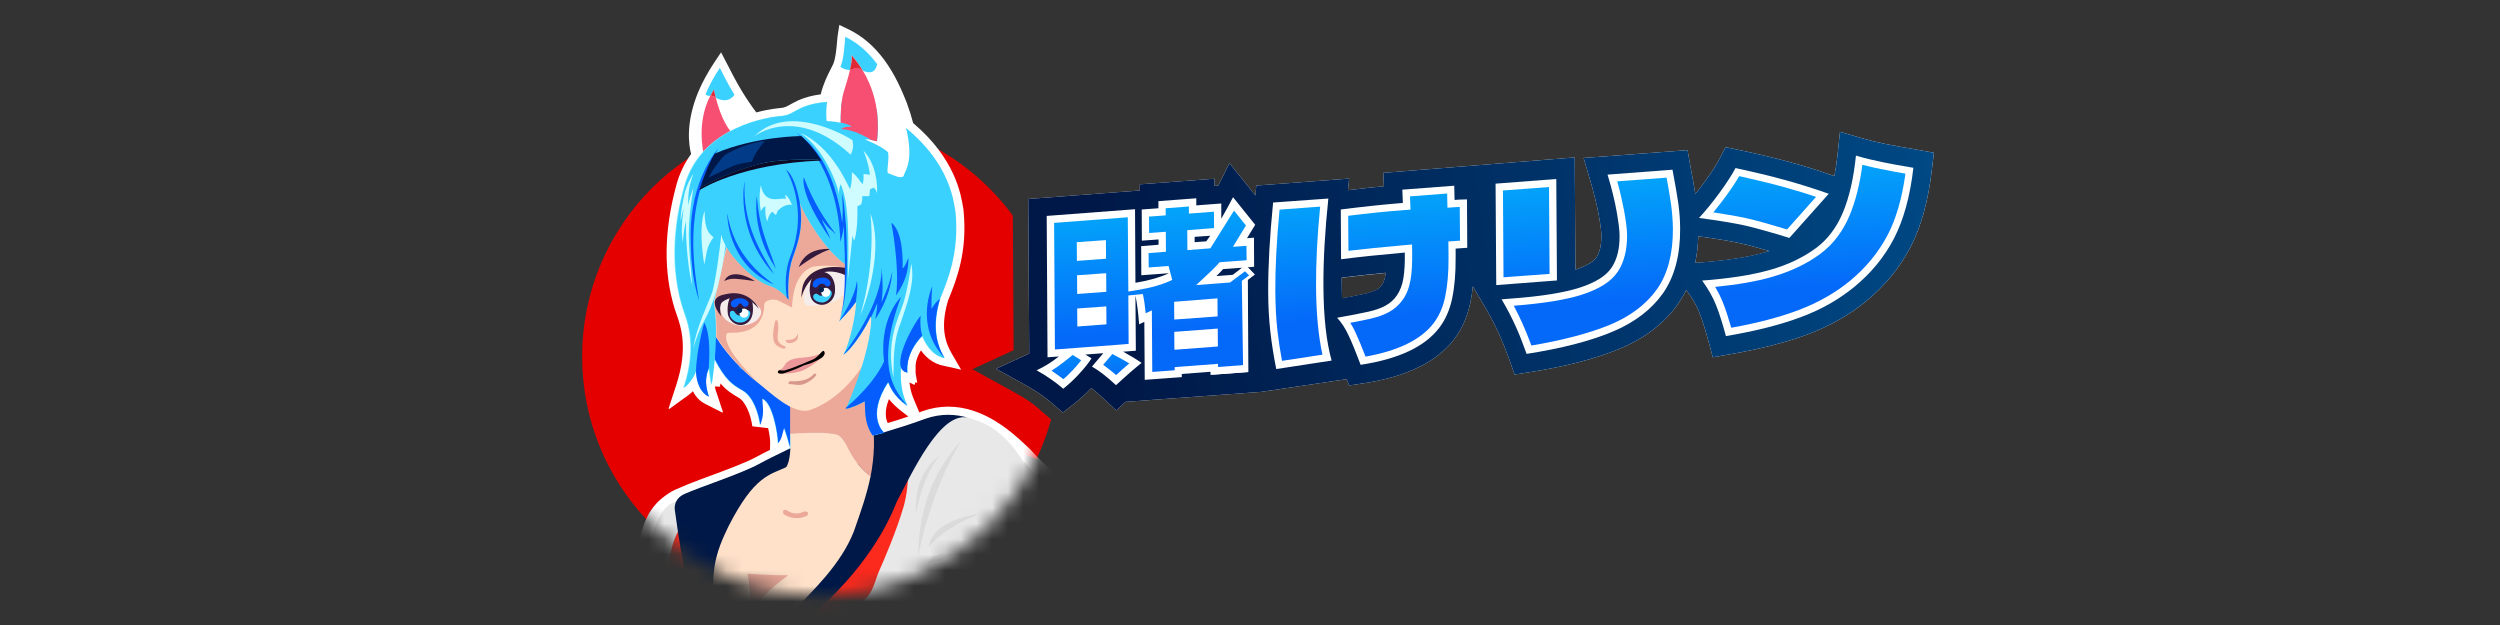 <svg width="160" height="40" viewBox="0 0 160 40" fill="none" xmlns="http://www.w3.org/2000/svg">
<rect x="0" y="0" width="160" height="40" fill="#333333" stroke="none"/>
<g clip-path="url(#clip0_5374_91777)">
<path d="M65.118 25.22L62.23 23.628L64.873 22.411L64.82 13.801C62.047 10.021 57.567 7.571 52.518 7.571C44.092 7.563 37.258 14.396 37.258 22.823C37.258 26.856 38.824 30.523 41.379 33.252C41.379 33.244 41.388 33.235 41.388 33.226C41.397 33.191 41.414 33.148 41.432 33.112C41.493 32.903 41.607 32.71 41.764 32.544C41.922 32.377 42.123 32.273 42.35 32.211C42.63 32.045 42.998 32.045 43.304 32.115C43.628 32.185 43.882 32.421 44.065 32.684C44.31 32.841 44.538 33.025 44.774 33.209L45.325 33.655C45.544 33.83 45.5 33.804 45.737 33.961C45.868 34.049 45.982 34.163 46.078 34.276C46.41 34.539 46.402 34.539 46.752 34.792C47.032 34.994 47.32 35.195 47.618 35.37C47.767 35.458 47.915 35.545 48.073 35.624C48.169 35.676 48.265 35.72 48.362 35.764C48.992 36.009 49.648 36.14 50.322 36.227C50.444 36.14 50.593 36.061 50.777 36.026C52.063 35.72 53.384 35.589 54.688 35.422L55.134 35.37C55.169 35.361 55.318 35.344 55.362 35.335C55.633 35.291 55.913 35.256 56.184 35.204C56.718 35.108 57.26 34.994 57.777 34.845C58.057 34.766 58.328 34.67 58.599 34.565C58.634 34.547 58.669 34.539 58.704 34.521C58.713 34.521 58.722 34.513 58.739 34.504C58.87 34.443 58.993 34.381 59.124 34.32C59.36 34.197 59.579 34.057 59.798 33.909C59.815 33.9 59.885 33.847 59.929 33.821C59.955 33.804 59.973 33.786 59.973 33.786C60.069 33.708 60.165 33.62 60.253 33.541C60.725 33.095 61.207 32.736 61.784 32.439C62.012 32.325 62.239 32.203 62.449 32.071C62.37 32.115 62.554 31.966 62.624 31.905C62.633 31.896 62.633 31.879 62.642 31.87C62.677 31.8 62.703 31.739 62.738 31.669C62.729 31.686 62.817 31.476 62.843 31.433C62.957 31.135 63.079 30.846 63.21 30.558C63.438 30.059 63.77 29.586 64.26 29.306C64.435 29.201 64.654 29.149 64.873 29.131H64.882C65.188 29.079 65.407 29.052 65.713 29.14C65.765 29.157 65.818 29.175 65.862 29.192C65.888 29.201 65.914 29.201 65.932 29.21C66.08 29.245 66.203 29.306 66.325 29.394C66.71 28.58 67.025 27.731 67.27 26.848L66.387 26.078C66.002 25.762 65.59 25.474 65.118 25.22Z" fill="#E50000"/>
<mask id="mask0_5374_91777" style="mask-type:luminance" maskUnits="userSpaceOnUse" x="37" y="0" width="31" height="39">
<path d="M67.778 22.823C67.778 31.249 60.944 38.083 52.518 38.083C44.092 38.083 37.258 31.258 37.258 22.823C37.258 14.388 43.199 0.309 51.634 0.309C60.069 0.309 67.778 14.396 67.778 22.823Z" fill="white"/>
</mask>
<g mask="url(#mask0_5374_91777)">
<path d="M42.394 43.411L42.245 43.245C42.149 43.14 39.9 40.672 39.471 38.695L39.428 38.494L39.541 38.319C40.556 36.709 40.749 35.116 41.02 34.189C41.458 32.413 42.411 31.844 42.744 31.608C43.024 31.398 43.383 31.266 43.672 31.144C43.864 31.056 44.17 30.934 44.643 30.759L44.669 30.829L44.651 30.75L44.695 30.733C44.905 30.654 45.124 30.575 45.36 30.488C46.41 30.102 47.723 29.613 48.353 29.271C48.65 29.105 48.974 28.939 49.28 28.79L49.289 28.361C49.298 28.134 49.245 27.766 49.158 27.39H49.14V27.399L48.151 27.285C48.055 26.567 47.723 25.71 47.276 25.456C46.839 25.203 46.48 24.975 46.113 24.538C46.095 24.625 46.087 24.695 46.078 24.747H46.034L45.754 24.73C45.763 24.782 45.772 24.826 45.78 24.879C45.806 24.984 45.842 25.089 45.877 25.185L46.279 26.401L46.218 26.375L46.227 26.401L45.133 25.85C44.87 25.719 44.564 25.474 44.345 25.036C44.214 25.168 44.118 25.238 44.092 25.264L42.814 26.191L42.831 26.139L42.779 26.174L43.269 24.677C44.056 22.28 43.584 20.933 43.304 20.128C43.26 20.005 43.225 19.891 43.19 19.795C42.455 17.441 42.49 14.773 43.286 11.85C43.479 11.124 43.803 10.45 44.231 9.855C44.074 9.26 43.873 7.825 44.704 5.847C44.958 5.252 45.282 4.657 45.666 4.071L46.148 3.345L46.55 4.124L46.62 4.255C46.778 4.57 47.075 5.156 47.469 5.812C47.784 6.329 48.099 6.792 48.405 7.195C49.245 6.967 49.858 6.924 49.937 6.915C50.208 6.897 50.348 6.819 50.61 6.67C50.742 6.6 50.89 6.512 51.083 6.425L51.1 6.416C51.529 6.232 52.01 6.101 52.526 6.04C52.693 5.349 52.964 4.815 53.174 4.404C53.235 4.29 53.279 4.194 53.323 4.106C53.323 4.097 53.331 4.089 53.331 4.08C53.48 3.739 53.533 3.117 53.568 2.706C53.585 2.531 53.594 2.382 53.611 2.277L53.717 1.595L54.338 1.892C55.178 2.304 55.93 2.942 56.569 3.8C57.313 4.797 57.75 5.874 58.039 6.591L58.056 6.635V6.644C58.214 7.081 58.345 7.492 58.441 7.877C61.136 10.152 61.504 12.445 61.644 13.311C61.653 13.373 61.661 13.425 61.67 13.469V13.504C61.924 16.12 61.215 17.887 60.743 19.069L60.681 19.218C60.148 20.976 60.524 21.965 60.918 22.639L61.513 23.663L61.11 23.566L60.314 23.391C59.911 23.304 59.386 23.05 58.94 22.429C58.87 22.543 58.8 22.656 58.757 22.77C58.713 22.875 58.678 22.98 58.643 23.094C58.59 23.312 58.59 23.496 58.599 23.654V23.89L58.704 24.503L58.564 24.468L58.555 24.634L58.485 24.599V24.616L58.205 24.476C58.267 25.036 58.407 25.378 58.538 25.684L58.835 26.392L59.045 26.314C59.588 26.121 60.139 26.025 60.69 26.025C63 26.025 64.776 27.679 65.634 28.475C65.739 28.58 65.835 28.659 65.905 28.729L65.931 28.746L65.949 28.773C67.725 30.733 68.39 30.811 69.082 30.89C69.178 30.899 69.274 30.916 69.379 30.925C69.563 30.916 69.817 30.899 70.079 30.881C70.534 30.846 71.05 30.811 71.435 30.811C71.593 30.811 71.724 30.82 71.829 30.829L72.809 30.951L72.135 31.677C71.785 32.062 70.613 33.182 69.606 34.093L69.808 34.6L69.537 34.836C69.344 35.002 64.908 38.896 62.44 39.938C61.977 41.294 61.268 43.193 61.259 43.21L61.136 43.542L42.394 43.411ZM56.893 25.544C56.578 26.323 56.691 26.812 56.814 27.075C57.217 26.953 57.68 26.812 58.135 26.655L57.768 26.375C57.374 26.078 57.094 25.797 56.893 25.544Z" fill="white"/>
<path d="M69.195 34.469L69.063 34.128C68.906 32.553 68.127 31.958 67.418 31.345C66.534 30.636 65.476 29.578 65.283 29.236C64.102 27.434 62.825 26.97 62.02 26.751C61.652 26.646 61.407 26.673 61.249 26.751L60.681 26.664L58.581 27.661L43.426 32.08C43.426 32.08 42.306 32.001 41.719 34.373C41.431 35.344 40.967 36.928 39.926 38.581C40.337 40.445 42.577 42.895 42.577 42.895L60.768 43.044H62.763L68.109 38.975C68.109 38.975 68.713 35.563 69.055 35.3C69.072 35.029 69.081 34.784 69.072 34.548C69.159 34.504 69.195 34.469 69.195 34.469Z" fill="#E8E8E8"/>
<path d="M47.014 6.066C46.647 6.574 46.122 6.408 45.816 6.259C45.999 7.003 46.349 8.026 46.988 8.683C45.711 9.33 45.02 9.759 45.02 9.759C45.02 9.759 44.573 7.843 45.457 6.136C45.317 6.145 45.221 6.101 45.151 6.04C44.136 8.446 44.775 9.943 44.775 9.943C44.775 9.943 46.866 8.823 48.554 8.158C47.959 7.545 47.434 6.766 47.014 6.066Z" fill="white"/>
<path d="M45.456 6.136C44.563 7.842 45.018 9.759 45.018 9.759C45.018 9.759 45.71 9.321 46.987 8.682C46.348 8.026 45.998 7.002 45.815 6.259C45.692 6.197 45.605 6.136 45.57 6.127C45.526 6.127 45.491 6.136 45.456 6.136Z" fill="#F74F71"/>
<path d="M45.693 5.743C45.719 5.891 45.763 6.066 45.807 6.259C46.113 6.416 46.638 6.583 47.005 6.066C46.533 5.288 46.2 4.605 46.069 4.343C45.667 4.946 45.369 5.515 45.15 6.04C45.22 6.101 45.317 6.145 45.457 6.136C45.527 6.005 45.605 5.874 45.693 5.743Z" fill="#3BD1FF"/>
<path d="M45.457 6.136C45.492 6.136 45.527 6.127 45.562 6.119C45.597 6.136 45.684 6.189 45.807 6.25C45.755 6.057 45.719 5.874 45.693 5.734C45.606 5.874 45.527 6.005 45.457 6.136Z" fill="#E02837"/>
<path d="M45.816 30.934C45.719 30.995 45.614 31.056 45.518 31.109C45.439 31.152 45.369 31.117 45.334 31.056C45.142 31.109 44.949 31.161 44.757 31.222L45.859 31.091C45.938 31.074 46.008 31.047 46.087 31.03C46.384 30.907 46.682 30.785 46.979 30.671C46.594 30.759 46.201 30.837 45.816 30.934ZM49.517 29.472C49.499 29.49 49.482 29.507 49.447 29.516C49.027 29.63 48.616 29.761 48.204 29.901C48.353 29.866 48.511 29.831 48.659 29.787C49.044 29.674 49.421 29.56 49.806 29.446L49.517 29.472ZM43.724 24.835C43.724 24.835 44.284 24.432 44.521 23.715C44.547 24.1 44.652 25.027 45.343 25.386C45.186 24.914 44.976 24.362 45.343 23.557C45.404 24.091 45.492 24.502 45.501 24.642C45.544 24.389 45.632 23.767 45.702 22.989C46.402 24.336 46.839 24.616 47.504 25.001C48.169 25.386 48.528 26.445 48.624 27.206C48.896 26.48 48.773 26.156 48.756 25.526C49.429 25.754 49.779 27.871 49.762 28.37C49.989 28.142 50.042 27.757 50.147 27.399C50.261 27.617 50.532 28.624 50.532 28.624V27.819C50.549 28.116 50.558 28.422 50.541 28.702C50.444 28.746 50.339 28.799 50.234 28.851C50.444 28.807 50.654 28.772 50.864 28.737C50.926 28.729 50.978 28.755 51.004 28.799C51.188 28.764 51.381 28.729 51.564 28.694C52.151 28.58 52.737 28.466 53.332 28.352C53.647 28.291 53.953 28.23 54.268 28.169L54.531 28.09L54.557 28.064C54.986 27.801 55.467 27.644 55.957 27.521C56.027 27.504 56.097 27.486 56.158 27.469C56.193 27.46 56.219 27.451 56.254 27.442C56.281 27.434 56.307 27.434 56.333 27.425C56.071 26.996 55.773 26.034 56.823 24.432C56.928 24.747 57.112 25.272 58.039 25.972C57.838 25.482 57.541 24.879 57.619 23.417C57.707 23.68 57.698 23.689 58.039 23.855C58.057 23.496 57.856 22.717 58.993 21.492C59.142 21.842 59.536 22.717 60.419 22.919C59.929 22.07 59.579 20.932 60.148 19.069C60.586 17.957 61.364 16.199 61.111 13.574C60.971 12.795 60.743 9.829 56.561 7.195C56.036 6.915 53.367 5.996 51.284 6.889C50.716 7.151 50.506 7.387 49.954 7.422C49.403 7.457 44.818 8 43.759 11.99C43.453 13.11 42.631 16.347 43.654 19.655C43.864 20.364 44.687 21.904 43.724 24.835ZM51.013 29.359C50.602 29.481 50.199 29.612 49.788 29.735C49.552 29.805 49.316 29.875 49.088 29.945C49.141 29.936 49.193 29.936 49.246 29.927C49.263 29.927 49.272 29.927 49.289 29.936C50.059 29.77 50.829 29.577 51.599 29.42C51.669 29.402 51.731 29.394 51.801 29.385C51.818 29.376 51.844 29.367 51.862 29.359C51.573 29.35 51.293 29.35 51.013 29.359ZM46.936 31.056C46.831 31.091 46.717 31.126 46.612 31.161V31.187C46.717 31.144 46.831 31.1 46.936 31.056ZM54.758 28.729C55.423 28.554 56.088 28.352 56.736 28.116C56.561 28.169 56.377 28.204 56.193 28.23C56.114 28.239 56.044 28.247 55.966 28.256C55.931 28.265 55.887 28.282 55.852 28.291C55.239 28.484 54.601 28.615 53.979 28.781C53.857 28.816 53.787 28.694 53.822 28.606C53.279 28.737 52.746 28.886 52.238 29.131C52.291 29.14 52.343 29.14 52.396 29.149C52.457 29.157 52.509 29.201 52.527 29.262C52.772 29.219 53.026 29.166 53.271 29.114C53.769 28.991 54.268 28.86 54.758 28.729Z" fill="#82EEFF"/>
<path d="M58.083 29.035C58.083 29.035 58.284 30.846 57.829 32.43C57.321 34.136 56.578 35.825 56.245 36.586C55.886 37.4 55.939 38.292 54.294 39.089C52.343 40.06 50.566 41.18 49.009 41.687C47.241 42.606 46.069 43.271 44.756 41.836C43.286 40.226 42.298 38.975 42.551 37.829C42.7 36.271 42.989 34.084 43.881 33.41C44.721 37.706 46.576 40.331 46.576 40.331L47.154 41.705L52.019 39.08L56.639 31.17L58.083 29.035Z" fill="#FC291D"/>
<path d="M59.212 26.804C57.602 27.407 55.405 28.003 55.405 28.003C55.44 29.63 49.893 39.176 49.893 39.176L47.557 42.309C47.557 42.309 47.898 42.895 48.764 42.309C48.895 42.011 49.455 41.267 51.083 40.156C52.325 39.089 55.773 36.254 57.4 32.097C58.337 30.356 60.2 26.2 62.02 26.751C61.172 26.497 60.227 26.445 59.212 26.804Z" fill="#001847"/>
<path d="M43.191 32.658C43.191 32.658 43.042 31.949 43.821 31.608C44.705 31.205 47.461 30.304 48.546 29.709C49.631 29.114 51.127 28.449 51.381 28.309C50.734 29.989 48.38 32.22 48.38 32.22L46.927 40.638L47.715 42.265C47.715 42.265 46.297 42.51 45.737 41.88C45.169 40.926 44.206 40.183 43.191 32.658Z" fill="#001847"/>
<path d="M55.44 23.094C55.361 22.551 55.291 22.184 55.291 22.184L50.312 25.587C50.312 25.587 50.33 25.666 50.347 25.789L54.758 22.919L55.44 23.094Z" fill="#FDE9E0"/>
<path d="M54.12 28.388C53.752 27.766 53.586 27.801 53.288 27.749C52.597 27.618 50.996 27.714 50.567 27.74C50.62 28.615 50.585 29.516 50.313 29.901C49.298 30.383 48.283 30.418 46.621 33.69C46.166 34.705 44.171 38.056 47.715 42.265C48.292 41.443 50.226 39.588 50.987 38.896C51.967 37.829 53.805 36.158 54.645 34.014C55.056 32.841 55.476 31.678 55.721 30.461C54.785 29.814 54.356 28.834 54.12 28.388Z" fill="#FFE1C9"/>
<path d="M55.765 26.244C55.748 25.64 55.686 24.958 55.608 24.319L55.441 25.264L55.765 26.244Z" fill="#FDE9E0"/>
<path d="M49.885 26.104L50.462 27.749C50.462 27.749 50.506 27.749 50.567 27.74C50.523 26.935 50.41 26.156 50.349 25.797L49.885 26.104ZM55.8 23.181L55.441 23.094C55.493 23.444 55.555 23.864 55.607 24.31L55.8 23.181Z" fill="#EC97B4"/>
<path d="M55.764 26.515V26.244L55.44 25.273L55.606 24.328C55.554 23.881 55.493 23.461 55.44 23.111L54.758 22.945L50.348 25.815C50.409 26.174 50.523 26.961 50.566 27.758C50.995 27.731 52.596 27.635 53.288 27.766C53.585 27.819 53.743 27.775 54.119 28.405C54.364 28.851 54.784 29.823 55.72 30.479C55.956 29.236 56.035 27.95 55.764 26.515Z" fill="#ECA999"/>
<path d="M45.736 22.971C45.736 22.971 45.789 21.545 45.736 20.863C46.611 22.096 50.461 24.879 50.461 24.879L50.566 26.139V28.615C50.566 28.615 50.295 27.609 50.181 27.39C50.076 27.749 50.033 28.134 49.796 28.361C49.805 27.863 49.464 25.745 48.79 25.517C48.816 26.156 48.93 26.471 48.659 27.198C48.554 26.436 48.204 25.369 47.539 24.992C46.883 24.616 46.445 24.336 45.736 22.971Z" fill="#065DFE"/>
<path d="M47.846 36.718C47.846 36.718 49.298 36.831 50.444 36.814C49.395 37.619 48.231 38.538 48.056 39.57C48.056 38.153 47.977 37.365 47.846 36.718ZM50.138 32.894C50.138 32.894 50.007 32.509 50.383 32.666C50.654 32.867 51.031 32.938 51.389 32.763C51.643 32.64 51.871 32.867 51.608 33.034C51.389 33.121 50.786 33.331 50.138 32.894Z" fill="#ECA999"/>
<path d="M47.328 23.557C47.328 23.557 47.713 23.724 47.949 23.487C48.046 23.304 48.212 22.919 48.151 22.752C47.809 22.84 47.617 22.927 47.617 22.927L47.328 23.557Z" stroke="#047FFF" stroke-width="0.087" stroke-miterlimit="10"/>
<path d="M58.616 32.894C58.616 32.894 59.053 30.313 60.252 29.018C59.333 29.831 58.546 30.671 58.616 32.894Z" fill="#DBDBDB"/>
<path d="M58.748 35.703C58.748 35.703 59.413 31.695 61.531 28.177C60.026 29.884 58.827 31.949 58.748 35.703ZM59.431 35.011C59.431 35.011 60.376 33.76 62.677 32.894C61.557 33.051 59.632 33.559 59.431 35.011ZM59.308 36.105C59.308 36.105 59.684 35.16 61.058 35.492C60.384 35.877 59.562 35.983 59.308 36.105Z" fill="#DBDBDB"/>
<path d="M45.386 20.784C45.386 20.784 46.217 22.726 48.553 24.537C49.271 25.089 50.706 26.524 51.782 26.261C52.01 26.182 53.934 25.622 55.518 22.91C56.463 19.716 56.446 18.141 56.446 18.141L54.223 12.909L50.566 12.401L45.237 15.901L44.738 20.11L45.386 20.784Z" fill="#FFE1C9"/>
<path d="M52.753 22.577C52.753 22.586 52.762 22.595 52.762 22.595C52.753 22.577 52.745 22.551 52.745 22.534C52.403 22.717 51.887 22.857 51.441 22.884C50.443 22.927 50.286 23.225 50.172 23.452C50.067 23.592 49.927 23.68 49.805 23.732C49.813 23.75 49.813 23.767 49.805 23.785V23.794L49.813 23.802C49.822 23.82 49.831 23.846 49.831 23.872V23.881C50.592 23.977 51.222 23.785 51.467 23.671C52.141 23.321 52.543 22.936 52.78 22.639C52.771 22.63 52.762 22.604 52.753 22.577Z" fill="#EB979A"/>
<path d="M50.601 24.397C50.601 24.397 51.651 24.502 52.088 23.925C52.185 23.89 52.307 23.925 52.202 24.056C52.08 24.24 51.633 24.564 51.283 24.625C51.091 24.669 50.723 24.581 50.522 24.581C50.382 24.529 50.496 24.397 50.601 24.397Z" fill="#D7988B"/>
<path d="M52.781 22.621C52.781 22.621 52.772 22.341 52.606 22.507C52.501 22.63 52.239 22.901 52.09 22.98C51.906 23.067 50.751 23.557 50.314 23.68C50.226 23.706 50.174 23.732 49.999 23.706C49.92 23.697 49.85 23.654 49.789 23.776C49.771 23.82 49.762 23.89 49.911 23.907C49.981 23.916 50.051 23.942 50.305 23.846C50.602 23.75 51.057 23.584 51.425 23.391C51.565 23.339 51.862 23.277 52.142 23.137C52.431 22.989 52.72 22.892 52.781 22.621Z" fill="#010101"/>
<path d="M54.364 8.709C54.539 8.56 54.837 8.569 55.055 8.551C54.898 8.429 54.618 8.341 54.338 8.289V8.42L54.119 8.481L54.224 8.761L55.589 9.234L56.149 9.365H56.263C55.878 9.164 55.143 8.726 54.364 8.709Z" stroke="url(#paint0_linear_5374_91777)" stroke-width="0.022" stroke-miterlimit="10"/>
<path d="M49.377 10.861C49.377 10.861 49.753 11.448 49.981 12.445L50.147 12.471C49.989 11.754 49.745 11.106 49.377 10.861Z" fill="#351A3D"/>
<path d="M46.472 21.484C46.507 21.309 46.507 21.291 46.98 21.291C47.461 21.291 48.896 21.143 48.913 19.515C48.913 19.209 49.465 19.078 49.832 19.244C50.156 19.419 50.235 19.436 50.69 19.681C50.707 19.261 50.768 17.573 51.95 17.091C52.422 16.969 53.385 16.969 54.111 17.161V16.925C52.825 15.998 51.565 13.941 51.232 13.075C51.197 12.874 51.153 12.673 51.11 12.471L50.943 12.445C51.075 13.04 51.162 13.793 51.066 14.65C50.987 15.018 51.005 15.429 50.585 16.505C50.471 16.811 50.191 17.73 50.392 19.051C50.007 18.649 49.631 18.404 49.176 18.255C48.222 17.888 46.971 16.61 46.525 15.796C46.332 16.461 46.192 17.301 45.711 19.34C45.833 20.014 45.868 20.801 45.851 21.563C46.315 22.298 47.172 23.435 48.581 24.529C48.563 24.538 46.358 22.481 46.472 21.484Z" fill="#ECA999"/>
<path d="M46.35 17.993C46.35 17.993 46.621 17.818 47.05 17.844C47.478 17.87 47.89 17.931 48.31 17.993C47.785 17.608 46.682 17.231 46.35 17.993ZM51.118 17.091C51.118 17.091 52.51 16.041 53.297 15.928C52.702 15.91 51.565 15.91 51.118 17.091Z" fill="#351A3D"/>
<path d="M46.087 19.795C46.087 19.795 46.157 20.39 46.735 20.644C46.848 20.705 47.452 21.099 48.353 20.565C48.502 20.451 48.966 20.014 48.528 19.594C48.021 19.183 48.52 19.244 47.443 18.92C46.612 18.885 45.938 19.191 46.087 19.795ZM51.468 19.314C51.468 19.314 51.302 18.771 51.783 18.045C52.072 17.651 53.078 17.258 53.078 17.258L53.84 17.38C53.84 17.38 54.513 18.063 53.918 18.929C53.595 19.218 53.105 19.524 51.985 19.568C51.853 19.568 51.53 19.603 51.468 19.314Z" fill="#F5EDEB"/>
<path d="M46.7 19.086C46.7 19.086 46.499 19.489 46.587 20.128C46.639 20.32 46.858 20.828 47.47 20.801C47.715 20.775 48.354 20.556 48.153 19.349C47.812 18.973 47.75 19.008 47.75 19.008L46.779 18.92L46.7 19.086ZM52.011 17.739C52.011 17.739 51.819 17.993 51.819 18.596C51.828 18.701 51.837 18.833 51.871 18.964C52.003 19.445 52.563 19.655 52.992 19.401C53 19.393 53.018 19.384 53.026 19.384C53.272 19.226 53.42 18.955 53.438 18.666C53.455 18.439 53.438 18.15 53.333 17.923C53.263 17.774 53.14 17.476 52.624 17.38C52.493 17.389 52.011 17.739 52.011 17.739Z" fill="#351A3D"/>
<path d="M46.156 20.241C46.156 20.241 45.937 19.471 46.287 19.287C46.514 19.121 47.626 18.561 48.562 19.769C48.387 19.314 47.705 18.649 46.716 18.78C46.331 18.859 45.106 18.911 46.156 20.241ZM51.283 19.06C51.283 19.06 51.843 16.636 54.101 17.607C54.223 17.406 54.293 17.38 54.293 17.38V17.179C54.293 17.179 52.788 16.802 51.87 17.564C51.476 17.931 51.318 18.185 51.283 19.06Z" fill="#351A3D"/>
<path d="M49.613 20.548C49.613 20.548 49.815 20.241 49.815 20.985C49.815 21.484 49.561 21.895 50.208 22.158C50.375 22.21 50.243 22.376 50.042 22.289C49.762 22.114 49.228 22.149 49.613 20.548ZM50.296 21.755C50.296 21.755 50.243 22.026 50.681 21.948C50.908 21.843 51.127 21.808 51.066 21.335C50.987 21.51 50.943 21.781 50.296 21.755Z" fill="#ECA999"/>
<path d="M46.778 19.384C46.752 19.463 46.778 19.55 46.839 19.603C46.865 19.62 46.892 19.638 46.926 19.655C47.032 19.716 47.224 19.62 47.25 19.498C47.276 19.454 47.425 19.331 47.495 19.515C47.556 19.603 47.723 19.716 47.871 19.55C47.907 19.498 47.977 19.305 47.714 19.174C47.714 19.174 47.478 19.034 47.154 19.104C47.032 19.13 46.865 19.218 46.813 19.296C46.804 19.305 46.786 19.34 46.778 19.384Z" fill="#065DFE"/>
<path d="M46.709 20.022C46.709 20.022 46.743 19.83 46.962 19.909C46.997 19.935 47.032 19.996 47.067 20.04C47.111 20.084 47.172 20.189 47.321 20.189C47.4 20.189 47.566 20.171 47.636 20.014C47.654 19.952 47.697 19.847 47.828 19.847C47.898 19.847 48.056 19.917 48.012 20.127C47.96 20.267 47.907 20.512 47.548 20.626C47.47 20.644 47.146 20.696 46.936 20.495C46.831 20.399 46.691 20.285 46.709 20.022Z" fill="#3BD1FF"/>
<path d="M52.028 18.316C52.028 18.316 52.063 18.377 52.159 18.404C52.203 18.412 52.282 18.404 52.369 18.281C52.422 18.211 52.518 18.141 52.675 18.167C52.719 18.176 52.798 18.211 52.824 18.264C52.842 18.307 52.947 18.36 53.06 18.307C53.104 18.29 53.2 18.167 53.13 18.01C53.069 17.914 52.947 17.774 52.667 17.765C52.57 17.765 52.29 17.774 52.115 17.966C52.063 18.019 51.975 18.159 52.028 18.316Z" fill="#065DFE"/>
<path d="M52.046 19.034C52.046 19.034 52.002 18.876 52.177 18.806C52.203 18.789 52.282 18.771 52.396 18.876C52.466 18.946 52.65 18.964 52.737 18.806C52.807 18.649 52.877 18.5 53.061 18.535C53.14 18.561 53.306 18.675 53.201 18.929C53.131 19.077 52.991 19.287 52.702 19.357C52.606 19.375 52.343 19.357 52.168 19.209C52.098 19.156 52.098 19.156 52.046 19.034Z" fill="#3BD1FF"/>
<path d="M43.767 24.835C43.767 24.835 44.327 24.432 44.563 23.715C44.59 24.1 44.695 25.027 45.386 25.386C45.228 24.914 45.019 24.362 45.386 23.557C45.447 24.091 45.535 24.503 45.544 24.642C45.657 24.03 46.025 21.247 45.684 19.349C46.165 17.31 46.305 16.461 46.497 15.805C46.944 16.619 48.195 17.896 49.148 18.264C49.647 18.412 50.059 18.701 50.478 19.174C50.426 18.456 50.444 17.371 50.724 16.557C50.925 15.936 51.502 14.694 51.196 12.996C51.476 13.81 52.78 15.971 54.101 16.925C54.092 17.677 54.188 19.077 53.716 20.574C54.057 20.206 54.547 19.69 54.801 19.314C54.74 20.206 54.468 21.685 53.987 22.709C54.538 22.324 55.343 21.116 55.746 20.232C55.798 20.714 55.658 22.656 54.136 26.165C54.355 26.165 55.029 25.885 55.361 25.684C55.396 26.489 55.352 27.11 55.86 27.88C56.306 27.766 56.595 27.696 56.595 27.696C56.595 27.696 55.387 26.707 56.866 24.441C56.971 24.756 57.155 25.281 58.082 25.981C57.881 25.491 57.584 24.887 57.662 23.426C57.75 23.689 57.741 23.697 58.082 23.864C58.1 23.505 57.898 22.726 59.036 21.501C59.185 21.851 59.578 22.726 60.462 22.927C59.972 22.079 59.622 20.941 60.191 19.077C60.629 17.966 61.407 16.207 61.154 13.582C61.014 12.804 60.786 9.837 56.603 7.204C56.078 6.924 53.41 6.005 51.327 6.897C50.758 7.16 50.548 7.396 49.997 7.431C49.446 7.466 44.861 8.009 43.802 11.999C43.496 13.119 42.673 16.356 43.697 19.664C43.907 20.364 44.73 21.904 43.767 24.835Z" fill="#3BD1FF"/>
<path d="M45.991 9.479C45.991 9.479 44.127 11.447 44.206 15.271C44.214 16.216 44.258 17.747 44.731 19.235C44.477 17.345 43.619 13.276 45.991 9.479ZM50.943 8.49C50.943 8.49 53.594 10.432 53.787 15.481C53.901 15.114 54.014 14.571 54.014 14.431C54.006 15.402 54.076 15.901 54.076 16.916C54.067 18.15 54.084 19.48 53.691 20.565C53.988 19.751 54.356 18.448 54.137 14.361C54.076 13.871 54.049 12.926 53.892 12.393C53.953 13.285 53.944 13.836 53.901 14.256C53.804 13.399 53.236 9.89 50.943 8.49ZM47.653 11.579C47.653 11.579 46.988 14.764 49.543 17.555C48.712 16.172 47.513 14.379 47.653 11.579Z" fill="#065DFE"/>
<path d="M48.431 12.568C48.431 12.568 48.072 14.816 49.656 17.179C49.044 15.411 48.632 14.711 48.431 12.568ZM50.304 10.861C50.304 10.861 51.275 12.358 51.03 14.65C50.951 15.018 50.969 15.429 50.549 16.505C50.435 16.811 50.155 17.73 50.356 19.051C50.391 19.086 50.426 19.121 50.461 19.165C50.409 18.448 50.426 17.363 50.706 16.549C50.907 15.928 51.485 14.685 51.179 12.988L51.205 13.066C51.039 12.148 50.767 11.176 50.304 10.861ZM51.441 11.343C51.441 11.343 51.1 12.34 53.139 15.289C52.937 14.703 52.692 14.361 52.614 14.055C53.06 14.694 52.972 14.475 53.506 15.018C52.824 14.073 52.115 13.093 51.441 11.343ZM46.541 13.644C46.541 13.644 46.489 16.908 49.534 18.211C48.746 17.608 46.996 16.374 46.541 13.644ZM56.017 20.425C56.805 19.27 57.076 18.115 57.102 17.371C56.892 18.299 56.674 18.754 56.42 19.34C56.516 18.526 56.507 18.343 56.42 16.995C56.577 19.41 53.97 22.7 53.97 22.7C54.04 22.648 54.101 22.595 54.162 22.543C54.696 22.053 55.37 21.011 55.729 20.233C55.729 20.259 55.737 20.294 55.737 20.338C55.869 20.049 56.009 19.734 56.149 19.393C56.131 19.804 56.131 19.751 56.017 20.425ZM57.662 18.999C57.662 18.999 55.799 20.784 56.849 24.433C56.954 24.713 57.164 25.325 58.065 25.973C57.33 25.001 55.947 23.663 57.662 18.999Z" fill="#065DFE"/>
<path d="M58.066 23.846C58.066 23.846 57.882 22.665 59.02 21.484C58.906 21.073 58.88 20.661 58.923 20.198C58.389 20.845 56.867 23.619 58.066 23.846ZM57.042 14.248C57.042 14.248 57.593 17.021 57.348 18.92C57.716 18.351 58.162 17.625 58.136 16.505C57.987 16.829 57.943 17.03 57.768 17.179C57.777 16.61 57.803 14.851 57.042 14.248ZM53.7 20.574C53.7 20.574 54.741 19.051 54.837 17.975C54.916 18.334 54.846 18.71 54.776 19.314C54.443 19.751 54.566 19.646 53.7 20.574ZM56.666 22.928C56.097 24.389 54.531 25.771 54.146 26.086C54.137 26.113 54.128 26.13 54.12 26.156C54.338 26.156 55.012 25.876 55.344 25.675C55.38 26.48 55.336 27.101 55.843 27.871C56.289 27.758 56.578 27.688 56.578 27.688C56.578 27.688 55.371 26.699 56.849 24.433C56.867 24.485 56.885 24.538 56.911 24.608L56.955 24.503C56.955 24.494 56.823 23.785 56.666 22.928ZM45.072 20.644C45.072 20.644 44.538 22.543 44.547 23.811C44.556 24.039 44.626 25.028 45.361 25.386C45.203 24.844 45.072 24.258 45.361 23.558C45.387 22.971 45.51 21.44 45.072 20.644Z" fill="#065DFE"/>
<path d="M43.838 12.279C43.838 12.279 43.532 13.521 43.558 14.16C43.628 13.854 43.654 13.626 43.751 13.364C43.628 14.256 43.593 14.825 43.698 15.525C43.742 14.851 43.838 14.44 43.908 14.134C43.873 15.674 44.075 17.363 44.302 18.264C44.039 15.166 43.952 14.72 44.381 11.999C44.153 12.637 44.136 12.725 44.048 13.145C44.048 12.62 44.013 12.113 44.381 11.115C44.372 11.133 44.048 11.561 43.838 12.279ZM48.694 11.859C48.694 11.859 48.52 12.515 48.694 13.512C48.782 13.346 48.922 13.189 48.983 13.215C48.966 13.793 49.018 13.941 49.106 14.169C49.141 13.932 49.281 13.644 49.421 13.556C49.526 13.626 49.657 13.766 49.657 13.766C49.657 13.766 49.718 13.652 49.779 13.469C49.858 13.469 50.068 13.066 50.698 13.101C50.541 12.891 50.558 12.672 50.234 12.454C50.296 12.62 50.27 12.637 50.296 12.734C49.989 12.602 48.94 13.18 48.694 11.859ZM51.197 8.49C51.197 8.49 52.422 9.137 53.376 11.412C53.551 11.867 53.647 12.095 53.691 12.471C53.682 11.99 53.804 11.806 53.804 11.789C54.058 12.349 54.417 13.495 54.26 17.922C54.461 16.172 54.513 15.49 54.557 15.088L54.662 15.402C54.662 15.402 54.907 14.956 54.872 13.197C55.091 13.119 55.117 13.066 55.117 13.066C55.117 13.066 55.205 12.848 55.187 12.55C55.484 12.559 55.642 12.55 55.642 12.55L55.677 12.121L55.913 12.008C55.913 12.008 56.132 12.156 56.123 12.436C56.184 11.815 56.062 10.476 55.266 9.645C55.581 10.459 55.642 10.914 55.677 11.185C55.511 11.168 55.266 11.133 55.266 11.133C55.266 11.133 55.292 11.447 55.222 11.789C55.021 11.605 54.889 11.299 54.522 11.019C54.522 11.351 54.531 11.658 54.408 12.113C54.207 11.754 53.227 9.382 51.197 8.49Z" fill="#CFFDFF"/>
<path d="M55.702 13.644C55.702 13.644 56.122 16.575 55.055 20.198C55.484 19.209 56.56 15.954 55.702 13.644ZM58.319 16.872C58.319 16.872 58.117 18.448 57.82 19.392C57.461 20.46 56.7 21.843 57.181 24.161C57.19 22.604 57.216 21.711 57.671 20.574C58.039 19.471 58.581 18.08 58.319 16.872ZM44.371 22.28C44.371 22.28 44.625 21.361 44.975 20.714C45.325 20.049 45.981 18.964 46.436 15.726C46.279 15.367 46.244 15.367 46.165 15.018C46.077 15.875 45.797 18.01 45.579 18.719C45.36 19.349 44.555 20.941 44.371 22.28ZM45.097 13.512C45.097 13.512 44.66 14.335 45.071 16.925C45.255 16.155 45.176 15.857 45.666 15.184C45.439 14.991 45.08 14.781 45.097 13.512Z" fill="#CFFDFF"/>
<path d="M60.156 19.121C59.867 19.366 59.893 19.358 59.613 19.76C59.631 19.34 59.587 19.27 59.666 18.325C59.666 18.325 58.493 20.81 60.444 22.91C59.955 22.07 59.613 20.95 60.156 19.121Z" fill="#065DFE"/>
<path d="M52.517 10.196C51.931 9.295 51.284 8.709 51.284 8.709C51.284 8.709 48.352 8.709 45.745 9.829C45.351 10.459 44.966 11.518 44.809 12.016C45.29 11.754 46.847 10.949 48.484 10.537C48.947 10.424 49.367 10.196 52.517 10.196Z" fill="#001847"/>
<path d="M52.57 10.275L52.517 10.196C49.367 10.196 48.947 10.432 48.483 10.529C46.847 10.94 45.29 11.745 44.808 12.008C44.791 12.069 44.773 12.13 44.756 12.174C44.756 12.174 47.346 10.467 52.57 10.275Z" fill="#0B0B28"/>
<path opacity="0.37" d="M45.359 11.36C45.359 11.36 45.692 10.625 46.401 9.916C46.847 9.61 48.186 9.059 48.938 9.032C48.361 9.724 48.229 10.065 48.116 10.345C47.153 10.502 47.162 10.459 45.359 11.36Z" fill="#0777F7"/>
<path d="M47.617 20.329C47.776 20.329 47.906 20.199 47.906 20.04C47.906 19.881 47.776 19.751 47.617 19.751C47.457 19.751 47.328 19.881 47.328 20.04C47.328 20.199 47.457 20.329 47.617 20.329Z" fill="white"/>
<path d="M47.329 20.04C47.426 20.04 47.504 19.962 47.504 19.865C47.504 19.768 47.426 19.69 47.329 19.69C47.233 19.69 47.154 19.768 47.154 19.865C47.154 19.962 47.233 20.04 47.329 20.04Z" fill="#002350"/>
<path d="M52.849 18.999C53.009 18.999 53.138 18.869 53.138 18.71C53.138 18.55 53.009 18.421 52.849 18.421C52.69 18.421 52.56 18.55 52.56 18.71C52.56 18.869 52.69 18.999 52.849 18.999Z" fill="white"/>
<path d="M52.562 18.71C52.658 18.71 52.737 18.631 52.737 18.535C52.737 18.438 52.658 18.36 52.562 18.36C52.465 18.36 52.387 18.438 52.387 18.535C52.387 18.631 52.465 18.71 52.562 18.71Z" fill="#002350"/>
<path d="M53.997 5.891C54.128 5.471 54.294 4.937 54.399 4.474C54.163 4.5 53.944 4.395 53.787 4.29C53.787 4.299 53.778 4.307 53.778 4.316C53.48 4.964 52.737 6.022 52.903 7.746C52.903 7.746 53.358 7.764 53.804 7.851C53.795 7.492 53.804 6.521 53.997 5.891ZM57.567 6.819C57.287 6.136 56.867 5.069 56.149 4.106C56.009 4.771 55.537 4.666 55.23 4.517C55.799 5.462 56.377 6.95 56.132 9.041C55.93 8.997 55.764 8.954 55.624 8.927H55.353C55.353 8.927 56.473 9.365 56.832 9.75C56.937 10.161 56.718 10.949 56.832 11.08C57.243 11.246 57.663 11.447 57.829 11.273C57.952 10.8 58.739 10.109 57.567 6.819Z" fill="white"/>
<path d="M55.222 4.518C55.056 4.439 54.942 4.343 54.942 4.343L54.689 4.369C54.592 4.43 54.496 4.456 54.4 4.465C54.295 4.938 54.129 5.463 53.997 5.883C53.805 6.513 53.796 7.484 53.805 7.843C54.085 7.895 54.365 7.983 54.522 8.105C54.304 8.114 54.006 8.105 53.831 8.263C54.61 8.289 55.336 8.718 55.73 8.928H55.616C55.747 8.954 55.914 8.998 56.124 9.041C56.369 6.95 55.791 5.471 55.222 4.518Z" fill="#F74F71"/>
<path d="M54.4 4.474C54.487 4.08 54.54 3.73 54.505 3.52C54.68 3.739 54.951 4.071 55.222 4.517C55.528 4.666 56.001 4.771 56.141 4.106C55.625 3.415 54.968 2.776 54.102 2.356C54.05 2.697 54.032 3.712 53.787 4.281C53.945 4.395 54.163 4.491 54.4 4.474Z" fill="#3BD1FF"/>
<path d="M54.398 4.474C54.495 4.465 54.591 4.439 54.687 4.378L54.941 4.351C54.941 4.351 55.063 4.448 55.221 4.526C54.95 4.071 54.678 3.748 54.503 3.529C54.547 3.73 54.486 4.08 54.398 4.474Z" fill="#E02837"/>
<path d="M48.283 8.718C48.283 8.718 50.908 6.653 54.443 9.899C54.706 9.418 54.548 8.963 54.548 8.963C54.548 8.963 50.602 6.425 48.283 8.718Z" fill="#CFFDFF"/>
</g>
<path d="M122.658 9.575C121.879 9.444 121.205 9.321 120.672 9.216C120.155 9.111 119.63 8.98 119.105 8.831L117.758 8.438L117.609 9.838C117.557 10.354 117.487 10.826 117.399 11.273C116.437 10.931 115.474 10.625 114.538 10.371C113.593 10.117 112.508 9.855 111.309 9.601L110.434 9.418L110.023 10.214C109.839 10.572 109.533 11.045 109.113 11.614C108.912 11.894 108.702 12.165 108.5 12.41C108.422 11.92 108.317 11.334 108.185 10.643L108.002 9.61L101.352 10.109L101.763 11.509C102.008 12.331 102.192 13.084 102.314 13.723C102.454 14.492 102.489 14.886 102.489 15.079C102.489 15.682 102.384 16.155 102.174 16.47C102.06 16.636 101.745 16.951 100.827 17.258L100.783 10.074L88.533 11.062L88.568 11.92C87.842 11.99 87.072 12.069 86.267 12.174L86.345 11.43L80.404 11.876L80.343 12.506L78.689 10.45L77.972 11.876L77.727 11.894V11.439L72.949 11.797V12.191L65.809 12.734L65.87 22.63L63.744 23.601L65.783 24.73C66.343 25.045 66.85 25.395 67.288 25.771L68.023 26.401L68.784 25.806C69.152 25.517 69.502 25.194 69.843 24.835C70.062 25.001 70.324 25.22 70.639 25.517L71.444 26.27L72.03 25.719L80.71 25.08L86.188 24.266L86.345 24.669L87.282 24.529C89.985 24.117 91.928 23.181 93.048 21.738C93.555 21.081 93.905 20.294 94.098 19.384C94.168 19.06 94.22 18.701 94.264 18.325L94.597 18.902L94.745 19.148L94.955 19.506L95.104 19.76C95.428 20.32 95.708 20.863 95.935 21.361C96.163 21.869 96.39 22.438 96.609 23.05L96.933 23.969L97.895 23.82C100.223 23.453 102.157 22.945 103.653 22.324C105.272 21.65 106.532 20.679 107.398 19.445C107.59 19.165 107.765 18.876 107.914 18.561L108.002 18.675C108.334 19.13 108.588 19.567 108.754 19.996C108.947 20.486 109.139 21.099 109.34 21.834L109.62 22.866L110.67 22.683C112.648 22.341 114.345 21.904 115.702 21.396C117.11 20.863 118.37 20.154 119.429 19.279C120.628 18.299 121.582 17.135 122.273 15.814C122.947 14.51 123.41 12.848 123.638 10.879L123.769 9.776L122.658 9.575ZM85.882 17.774L85.978 17.765C86.765 17.669 87.675 17.564 88.69 17.468L88.664 17.625C88.62 17.887 88.542 18.098 88.437 18.246L88.428 18.255C88.34 18.386 88.235 18.474 88.113 18.544C87.92 18.649 87.658 18.736 87.343 18.806C87.019 18.876 86.538 18.973 85.89 19.095C85.882 18.832 85.873 18.57 85.873 18.29C85.873 18.115 85.873 17.949 85.882 17.774ZM108.492 16.82C108.605 16.286 108.667 15.726 108.693 15.123C109.865 15.28 110.793 15.438 111.449 15.586C111.93 15.691 112.525 15.857 113.234 16.067C113.138 16.094 113.05 16.129 112.954 16.155C111.895 16.461 110.513 16.671 108.85 16.802L108.492 16.82Z" fill="white"/>
<path d="M122.658 9.575C121.879 9.444 121.205 9.321 120.672 9.216C120.155 9.111 119.63 8.98 119.105 8.831L117.758 8.438L117.609 9.838C117.557 10.354 117.487 10.826 117.399 11.273C116.437 10.931 115.474 10.625 114.538 10.371C113.593 10.117 112.508 9.855 111.309 9.601L110.434 9.418L110.023 10.214C109.839 10.572 109.533 11.045 109.113 11.614C108.912 11.894 108.702 12.165 108.5 12.41C108.422 11.92 108.317 11.334 108.185 10.643L108.002 9.61L101.352 10.109L101.763 11.509C102.008 12.331 102.192 13.084 102.314 13.723C102.454 14.492 102.489 14.886 102.489 15.079C102.489 15.682 102.384 16.155 102.174 16.47C102.06 16.636 101.745 16.951 100.827 17.258L100.783 10.074L88.533 11.062L88.568 11.92C87.842 11.99 87.072 12.069 86.267 12.174L86.345 11.43L80.404 11.876L80.343 12.506L78.689 10.45L77.972 11.876L77.727 11.894V11.439L72.949 11.797V12.191L65.809 12.734L65.87 22.63L63.744 23.601L65.783 24.73C66.343 25.045 66.85 25.395 67.288 25.771L68.023 26.401L68.784 25.806C69.152 25.517 69.502 25.194 69.843 24.835C70.062 25.001 70.324 25.22 70.639 25.517L71.444 26.27L72.03 25.719L80.71 25.08L86.188 24.266L86.345 24.669L87.282 24.529C89.985 24.117 91.928 23.181 93.048 21.738C93.555 21.081 93.905 20.294 94.098 19.384C94.168 19.06 94.22 18.701 94.264 18.325L94.597 18.902L94.745 19.148L94.955 19.506L95.104 19.76C95.428 20.32 95.708 20.863 95.935 21.361C96.163 21.869 96.39 22.438 96.609 23.05L96.933 23.969L97.895 23.82C100.223 23.453 102.157 22.945 103.653 22.324C105.272 21.65 106.532 20.679 107.398 19.445C107.59 19.165 107.765 18.876 107.914 18.561L108.002 18.675C108.334 19.13 108.588 19.567 108.754 19.996C108.947 20.486 109.139 21.099 109.34 21.834L109.62 22.866L110.67 22.683C112.648 22.341 114.345 21.904 115.702 21.396C117.11 20.863 118.37 20.154 119.429 19.279C120.628 18.299 121.582 17.135 122.273 15.814C122.947 14.51 123.41 12.848 123.638 10.879L123.769 9.776L122.658 9.575ZM88.664 17.616C88.62 17.879 88.542 18.089 88.437 18.238L88.428 18.246C88.34 18.378 88.235 18.465 88.113 18.535C87.92 18.64 87.658 18.727 87.343 18.797C87.019 18.867 86.538 18.964 85.89 19.086C85.882 18.824 85.873 18.561 85.873 18.281V17.765L85.969 17.756C86.757 17.66 87.667 17.555 88.682 17.459C88.682 17.52 88.673 17.564 88.664 17.616ZM112.954 16.146C111.895 16.453 110.513 16.663 108.85 16.794L108.492 16.82C108.605 16.286 108.667 15.726 108.693 15.123C109.865 15.28 110.793 15.438 111.449 15.586C111.93 15.691 112.525 15.857 113.234 16.067C113.147 16.094 113.05 16.12 112.954 16.146Z" fill="url(#paint1_linear_5374_91777)"/>
<path d="M79.834 17.109C79.904 17.161 80.053 17.319 80.289 17.573L79.826 17.914L79.861 23.811L77.472 23.995V23.794L75.634 23.934V24.135L73.263 24.31L73.237 20.6L72.904 20.758C72.852 20.04 72.773 19.419 72.668 18.911L72.694 22.446L71.88 22.508C72.318 22.744 72.721 22.989 73.062 23.225C72.607 23.584 72.064 24.056 71.425 24.651C70.831 24.1 70.323 23.706 69.885 23.461L70.612 22.604L69.466 22.691L69.859 22.936C69.641 23.269 69.369 23.601 69.046 23.951C68.722 24.301 68.389 24.608 68.048 24.879C67.549 24.45 66.981 24.056 66.342 23.698C66.823 23.479 67.304 23.181 67.768 22.814L67.042 22.866L66.989 13.819L72.642 13.39L72.668 18.098C73.534 17.957 74.252 17.747 74.812 17.485L73.044 17.616L73.035 15.752L74.147 15.665V15.324L73.079 15.402L73.07 13.408L74.138 13.329V12.874L76.562 12.69V13.145L78.163 13.023V13.994C78.434 13.53 78.679 13.075 78.915 12.62L80.333 14.387L79.808 15.245L80.254 15.21L80.263 17.074L79.834 17.109ZM70.314 16.374V15.77L69.387 15.84V16.444L70.314 16.374ZM70.332 18.5V17.887L69.404 17.957V18.57L70.332 18.5ZM69.413 20.075V20.705L70.341 20.635V20.005L69.413 20.075ZM75.617 20.04L77.454 19.9V19.515L75.617 19.655V20.04ZM75.626 21.589V21.956L77.463 21.816V21.449L75.626 21.589ZM76.457 15.158V15.499L77.201 15.446L77.454 15.088L76.457 15.158ZM79.484 17.135L78.277 17.223C78.145 17.371 78.005 17.52 77.848 17.669L78.898 17.59L79.484 17.135ZM85.014 12.707C84.796 14.79 84.691 16.645 84.699 18.29C84.708 20.267 84.883 21.86 85.224 23.076L81.68 23.619C81.514 22.796 81.392 22.009 81.304 21.239C81.217 20.469 81.164 19.611 81.164 18.649C81.156 17.074 81.26 15.175 81.479 12.961L85.014 12.707ZM93.904 15.857L93.16 15.91V16.453C93.169 17.503 93.091 18.386 92.933 19.121C92.775 19.856 92.496 20.486 92.093 21.003C91.165 22.201 89.494 22.98 87.079 23.348L86.966 23.05C86.729 22.42 86.51 21.886 86.3 21.449C86.099 21.011 85.854 20.635 85.574 20.337C86.502 20.171 87.175 20.04 87.596 19.944C88.016 19.848 88.374 19.725 88.663 19.567C88.952 19.41 89.197 19.2 89.389 18.92C89.599 18.622 89.748 18.246 89.818 17.8C89.888 17.354 89.923 16.811 89.906 16.164C88.322 16.304 86.966 16.444 85.828 16.593L85.811 13.408C87.254 13.224 88.576 13.084 89.783 12.988L89.748 12.139L93.073 11.885L93.091 12.795C93.266 12.777 93.537 12.769 93.887 12.76L93.904 15.857Z" fill="white"/>
<path d="M82.049 23.094C81.926 22.446 81.83 21.808 81.76 21.195C81.672 20.451 81.629 19.594 81.62 18.657C81.611 17.196 81.698 15.438 81.891 13.416L84.49 13.224C84.306 15.088 84.219 16.794 84.227 18.299C84.236 20.04 84.376 21.519 84.638 22.7L82.049 23.094ZM87.395 22.823C87.159 22.21 86.94 21.685 86.739 21.247C86.642 21.038 86.537 20.845 86.415 20.661C86.966 20.556 87.403 20.469 87.701 20.399C88.156 20.294 88.558 20.154 88.882 19.979C89.232 19.786 89.538 19.524 89.775 19.183C90.028 18.832 90.195 18.386 90.282 17.87C90.361 17.398 90.387 16.82 90.379 16.146L90.37 15.648L89.871 15.691C88.523 15.814 87.325 15.928 86.301 16.05L86.284 13.81C87.552 13.652 88.742 13.53 89.819 13.451L90.273 13.416L90.239 12.568L92.618 12.384L92.636 13.294L93.126 13.259C93.205 13.25 93.301 13.25 93.424 13.241L93.441 15.402L92.697 15.455L92.706 16.435C92.715 17.441 92.636 18.308 92.487 19.008C92.347 19.672 92.094 20.241 91.735 20.705C90.93 21.746 89.469 22.455 87.395 22.823Z" fill="url(#paint2_linear_5374_91777)"/>
<path d="M95.717 11.754L99.602 11.456L99.645 17.949L95.76 18.246L95.717 11.754ZM96.994 20.863C96.749 20.32 96.452 19.751 96.102 19.156L96.758 19.104C98.665 18.964 100.118 18.728 101.116 18.404C102.113 18.08 102.787 17.66 103.137 17.135C103.487 16.619 103.662 15.928 103.653 15.079C103.653 14.729 103.583 14.204 103.461 13.513C103.338 12.821 103.146 12.043 102.883 11.176L107.039 10.861C107.214 11.78 107.337 12.506 107.416 13.04C107.486 13.574 107.529 14.108 107.529 14.641C107.538 16.33 107.171 17.704 106.436 18.763C105.692 19.813 104.616 20.635 103.198 21.23C101.781 21.825 99.952 22.298 97.703 22.648C97.467 21.991 97.239 21.396 96.994 20.863Z" fill="white"/>
<path d="M98.01 22.114C97.817 21.597 97.624 21.107 97.423 20.67C97.266 20.32 97.082 19.944 96.881 19.567C98.779 19.419 100.258 19.182 101.264 18.85C102.367 18.491 103.111 18.019 103.531 17.397C103.933 16.802 104.134 16.015 104.134 15.079C104.134 14.694 104.064 14.16 103.933 13.434C103.828 12.882 103.688 12.27 103.504 11.605L106.663 11.369C106.794 12.077 106.891 12.664 106.952 13.11C107.022 13.626 107.057 14.142 107.066 14.65C107.074 16.234 106.733 17.529 106.059 18.491C105.377 19.462 104.353 20.241 103.023 20.792C101.711 21.326 100.031 21.772 98.01 22.114ZM96.189 12.191L99.138 11.972L99.173 17.529L96.225 17.747L96.189 12.191Z" fill="url(#paint3_linear_5374_91777)"/>
<path d="M114.52 15.227C113.356 14.869 112.42 14.606 111.711 14.44C111.003 14.283 110.005 14.116 108.736 13.95C109.174 13.477 109.62 12.926 110.075 12.305C110.53 11.675 110.863 11.159 111.073 10.756C112.254 11.01 113.304 11.264 114.231 11.518C115.159 11.771 116.095 12.069 117.04 12.401L114.52 15.227ZM109.839 19.559C109.638 19.034 109.331 18.5 108.938 17.957C110.688 17.826 112.131 17.599 113.278 17.275C114.424 16.951 115.404 16.479 116.226 15.875C116.97 15.324 117.548 14.554 117.95 13.591C118.353 12.62 118.633 11.412 118.781 9.96C119.341 10.126 119.901 10.258 120.444 10.371C120.995 10.485 121.66 10.607 122.456 10.739C122.246 12.576 121.826 14.081 121.214 15.262C120.601 16.444 119.753 17.476 118.676 18.36C117.705 19.156 116.576 19.804 115.281 20.285C113.986 20.775 112.376 21.186 110.46 21.51C110.25 20.74 110.049 20.084 109.839 19.559Z" fill="white"/>
<path d="M110.801 20.976C110.626 20.364 110.451 19.83 110.276 19.384C110.144 19.042 109.969 18.701 109.768 18.36C111.194 18.22 112.419 18.01 113.408 17.721C114.598 17.38 115.648 16.881 116.506 16.242C117.319 15.639 117.949 14.807 118.387 13.757C118.754 12.874 119.026 11.797 119.192 10.546C119.586 10.651 119.979 10.739 120.364 10.817C120.811 10.905 121.344 11.01 121.948 11.115C121.729 12.69 121.353 14.002 120.811 15.035C120.224 16.155 119.411 17.144 118.387 17.984C117.459 18.745 116.366 19.366 115.123 19.839C113.951 20.285 112.498 20.67 110.801 20.976ZM114.371 14.685C113.329 14.37 112.472 14.125 111.816 13.976C111.264 13.854 110.538 13.722 109.654 13.591C109.917 13.276 110.179 12.926 110.451 12.567C110.809 12.077 111.098 11.64 111.308 11.272C112.341 11.5 113.286 11.727 114.108 11.955C114.808 12.147 115.517 12.357 116.226 12.602L114.371 14.685Z" fill="url(#paint4_linear_5374_91777)"/>
<path d="M68.067 23.181C67.813 23.383 67.559 23.558 67.297 23.724C67.559 23.899 67.813 24.082 68.058 24.266C68.286 24.074 68.496 23.855 68.714 23.628C68.889 23.435 69.056 23.242 69.196 23.059L68.653 22.718L68.067 23.181Z" fill="url(#paint5_linear_5374_91777)"/>
<path d="M71.19 22.656L70.603 23.348C70.857 23.531 71.137 23.75 71.435 24.004C71.732 23.724 72.012 23.479 72.275 23.26C72.082 23.146 71.881 23.024 71.662 22.91L71.19 22.656Z" fill="url(#paint6_linear_5374_91777)"/>
<path d="M79.861 17.109L80.307 17.564L79.861 17.914L79.896 23.811L77.481 23.986L78.417 23.741L79.082 23.636L79.616 23.575V22.122L79.633 18.929L79.721 17.949L79.826 17.782L80.018 17.669L79.922 17.389L79.756 17.179V17.065L79.861 17.109ZM75.144 19.217L75.153 20.539L77.927 20.329L77.918 19.007L75.144 19.217Z" fill="white"/>
<path d="M79.477 17.975L79.94 17.625L79.678 17.363L78.724 18.08L76.554 18.246L77.525 17.336C77.674 17.196 77.805 17.056 77.928 16.925L78.05 16.785L78.628 16.741L79.783 16.654L79.774 15.735L78.908 15.796L79.739 14.431L78.978 13.478L77.464 15.893L75.994 16.006L75.985 14.729L77.7 14.598L77.692 13.548L76.09 13.67V13.215L74.603 13.329V13.784L73.535 13.863L73.544 14.913L74.612 14.834L74.62 16.111L73.509 16.199L73.518 17.118L74.787 17.021L75.023 17.914C74.428 18.203 73.667 18.421 72.757 18.57L72.214 18.658L72.179 13.906L67.463 14.265L67.515 22.368L69.274 22.236L71.707 22.053L72.232 22.009L72.214 18.911L73.142 18.815C73.22 19.174 73.282 19.585 73.325 20.049L73.719 19.865L73.745 23.803L75.18 23.698V23.496L77.954 23.286V23.488L79.258 23.391L79.398 23.383L79.555 23.365L79.477 17.975Z" fill="url(#paint7_linear_5374_91777)"/>
<path d="M68.914 15.499L68.923 16.697L70.787 16.557L70.778 15.367L68.914 15.499ZM68.932 17.616L68.94 18.815L70.804 18.675L70.795 17.485L68.932 17.616ZM68.94 19.742L68.949 20.897L70.813 20.757L70.804 19.611L68.94 19.742ZM75.144 19.314L75.153 20.451L77.927 20.25L77.918 19.095L75.144 19.314ZM75.153 21.239L75.162 22.385L77.944 22.175L77.935 21.029L75.153 21.239Z" fill="white"/>
</g>
<defs>
<linearGradient id="paint0_linear_5374_91777" x1="45.359" y1="8.824" x2="60.057" y2="8.824" gradientUnits="userSpaceOnUse">
<stop offset="0.469" stop-color="#02B6FB"/>
<stop offset="1" stop-color="#0468F9"/>
</linearGradient>
<linearGradient id="paint1_linear_5374_91777" x1="38.825" y1="24.687" x2="144.266" y2="9.383" gradientUnits="userSpaceOnUse">
<stop offset="0.303" stop-color="#001847"/>
<stop offset="0.911" stop-color="#005391"/>
</linearGradient>
<linearGradient id="paint2_linear_5374_91777" x1="86.482" y1="0.971" x2="87.799" y2="20.452" gradientUnits="userSpaceOnUse">
<stop offset="0.469" stop-color="#02B6FB"/>
<stop offset="1" stop-color="#0468F9"/>
</linearGradient>
<linearGradient id="paint3_linear_5374_91777" x1="100.56" y1="0.02" x2="101.876" y2="19.501" gradientUnits="userSpaceOnUse">
<stop offset="0.469" stop-color="#02B6FB"/>
<stop offset="1" stop-color="#0468F9"/>
</linearGradient>
<linearGradient id="paint4_linear_5374_91777" x1="114.797" y1="-0.942" x2="116.114" y2="18.538" gradientUnits="userSpaceOnUse">
<stop offset="0.469" stop-color="#02B6FB"/>
<stop offset="1" stop-color="#0468F9"/>
</linearGradient>
<linearGradient id="paint5_linear_5374_91777" x1="67.469" y1="14.974" x2="68.382" y2="24.872" gradientUnits="userSpaceOnUse">
<stop offset="0.469" stop-color="#02B6FB"/>
<stop offset="1" stop-color="#0468F9"/>
</linearGradient>
<linearGradient id="paint6_linear_5374_91777" x1="70.643" y1="14.681" x2="71.555" y2="24.579" gradientUnits="userSpaceOnUse">
<stop offset="0.469" stop-color="#02B6FB"/>
<stop offset="1" stop-color="#0468F9"/>
</linearGradient>
<linearGradient id="paint7_linear_5374_91777" x1="72.512" y1="1.915" x2="73.828" y2="21.396" gradientUnits="userSpaceOnUse">
<stop offset="0.469" stop-color="#02B6FB"/>
<stop offset="1" stop-color="#0468F9"/>
</linearGradient>
<clipPath id="clip0_5374_91777">
<rect width="160" height="40" fill="white"/>
</clipPath>
</defs>
</svg>
